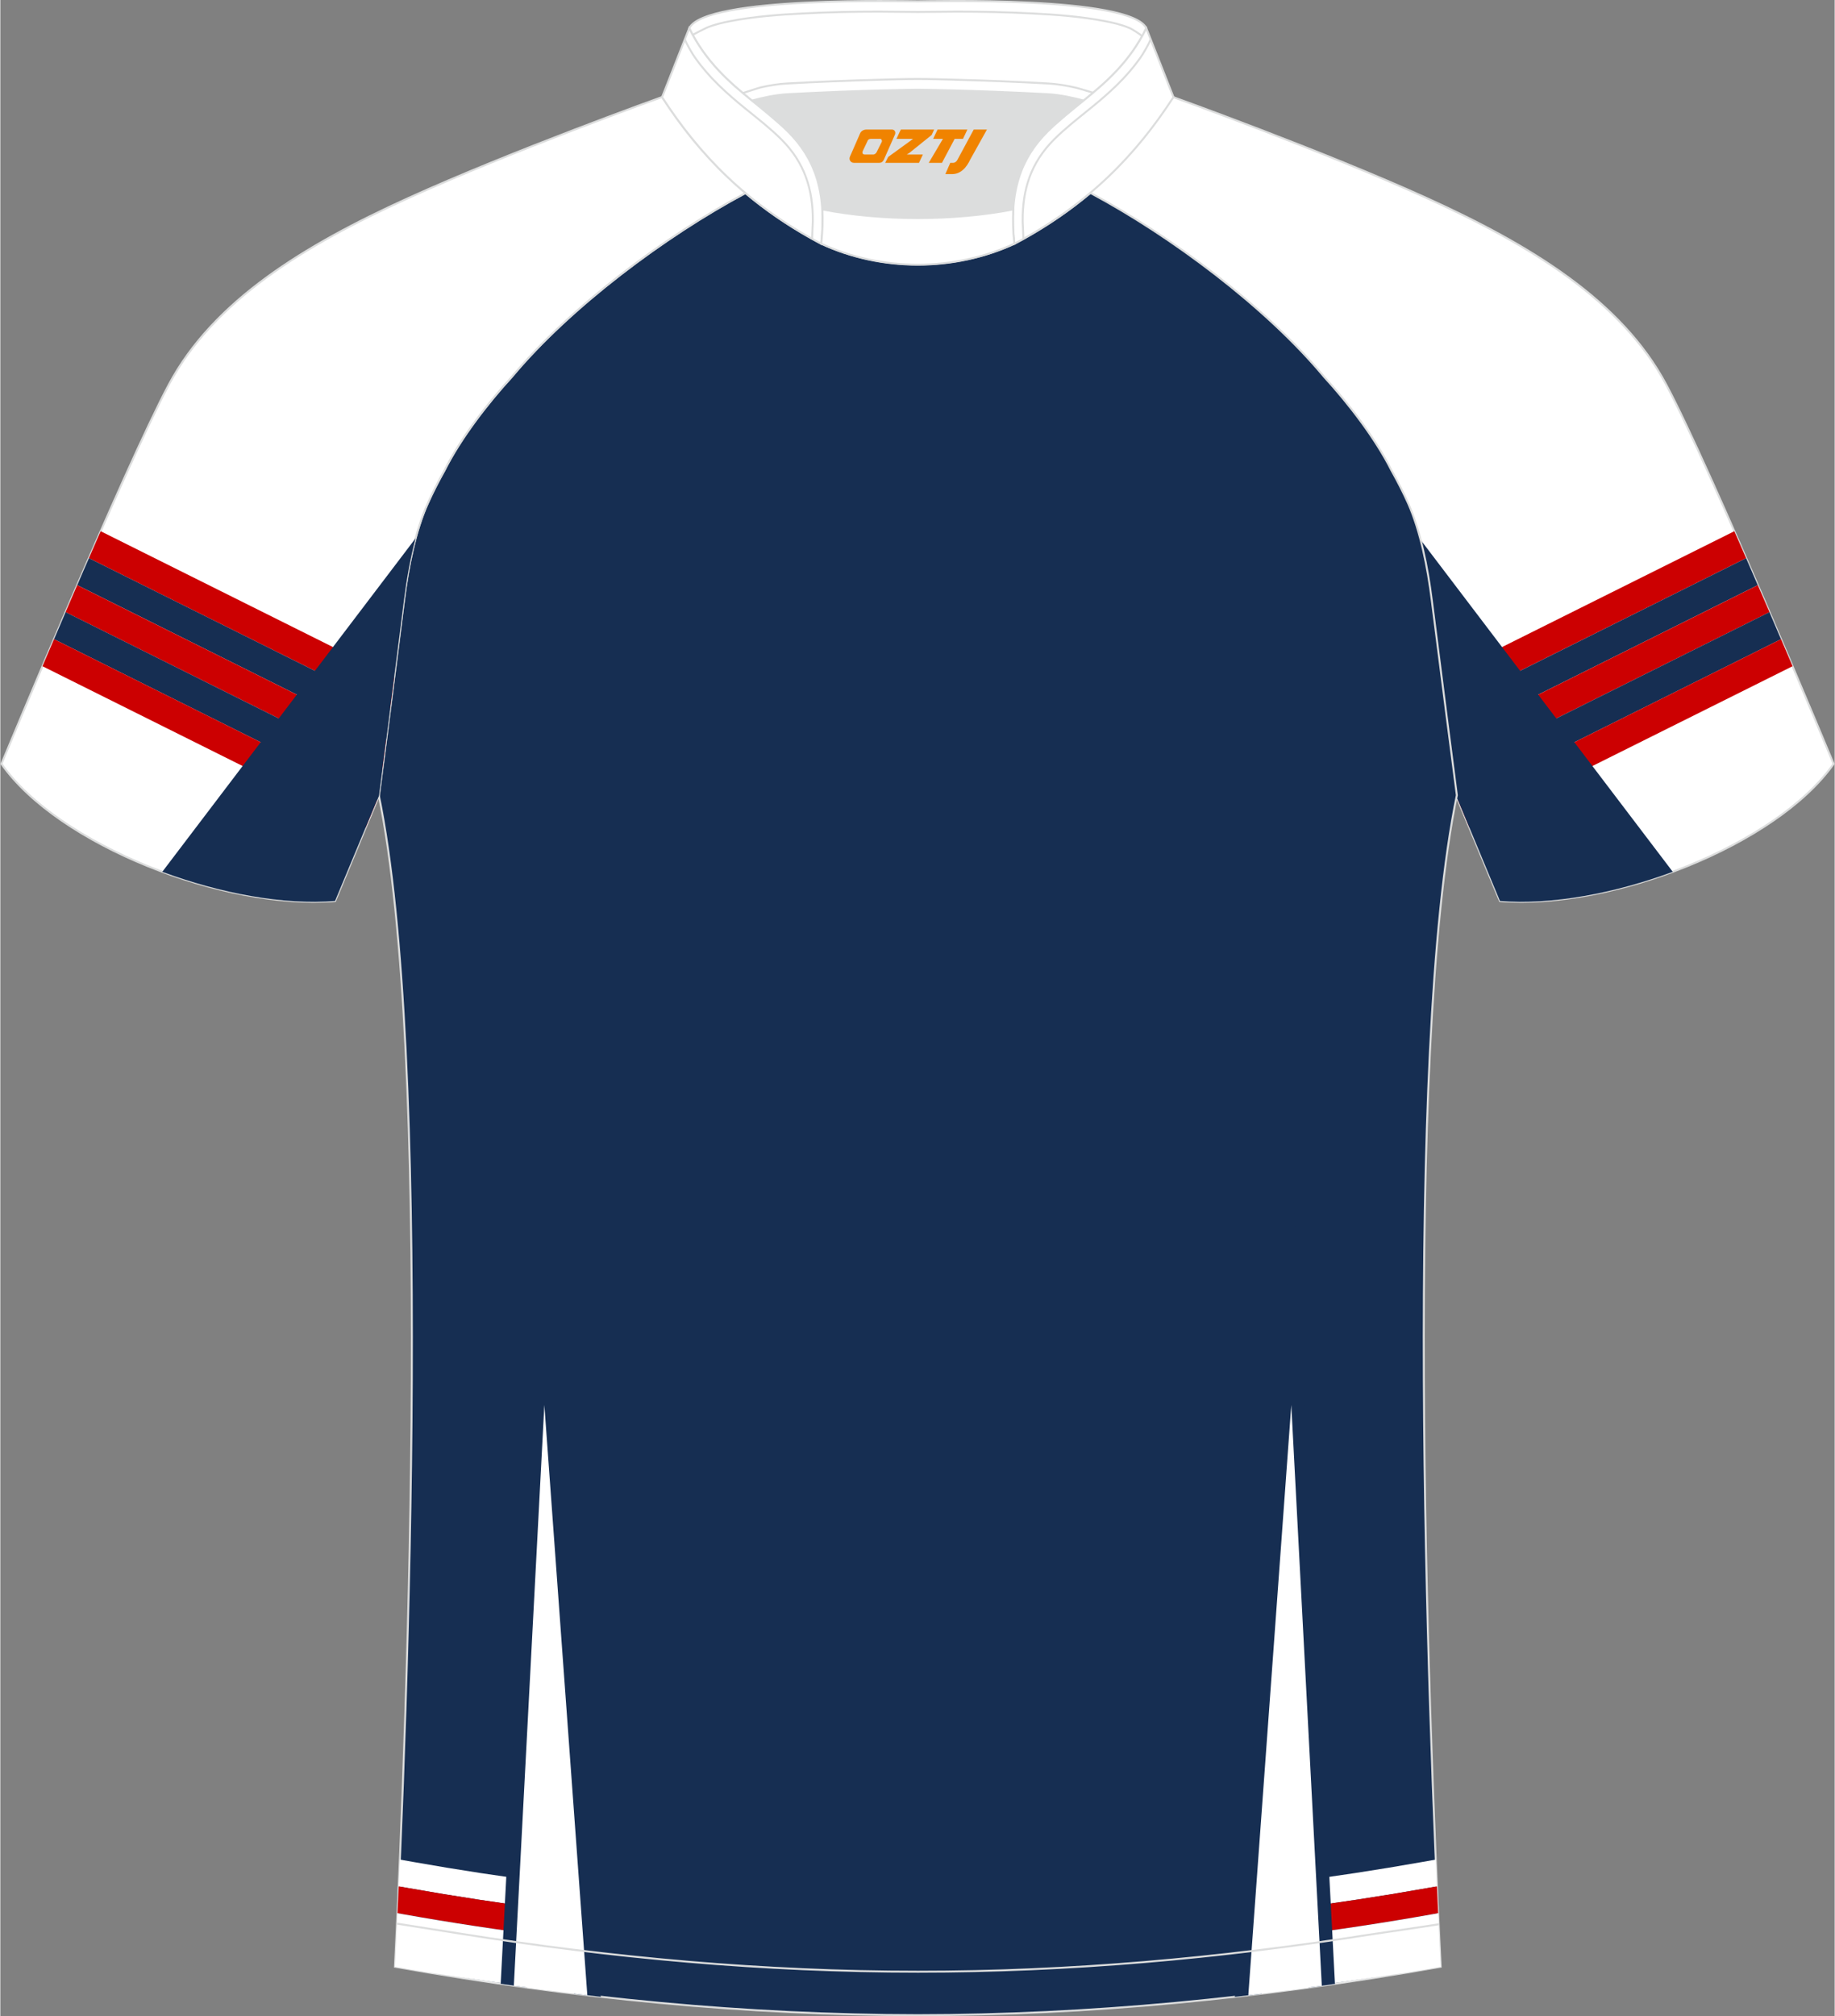 <?xml version="1.0" encoding="utf-8"?>
<!-- Generator: Adobe Illustrator 24.0.1, SVG Export Plug-In . SVG Version: 6.00 Build 0)  -->
<svg xmlns="http://www.w3.org/2000/svg" xmlns:xlink="http://www.w3.org/1999/xlink" version="1.1" id="图层_1" x="0px" y="0px" width="375.2px" height="412px" viewBox="0 0 375.12 412.06" enable-background="new 0 0 375.12 412.06" xml:space="preserve">
<rect x="0" y="0" width="375.12" height="412.06" fill="#808080" stroke="none"/>
<g>
	
		<path fill-rule="evenodd" clip-rule="evenodd" fill="#FFFFFF" stroke="#DCDDDD" stroke-width="0.4" stroke-miterlimit="22.926" d="   M222.74,39.46c7.1-5.98,12.52-12.61,17.07-19.63c0,0,30.76,11.04,52,20.7c21.24,9.65,39.72,20.97,48.83,38.02   c9.12,17.05,34.26,77.57,34.26,77.57c-11.61,16.55-45.46,29.86-68.23,28.02l-8.95-21.49c0,0-3.82-29.37-5.14-39.99   c-0.85-6.8-2.32-14.12-4.86-19.77c-1.01-2.26-2.16-4.5-3.41-6.73c-3.28-6.54-8.81-13.73-13.76-19.11   C258.61,62.74,239.18,48.24,222.74,39.46z"/>
	<g>
		<g>
			<path fill-rule="evenodd" clip-rule="evenodd" fill="#CC0001" d="M354.6,108.57l-60.01,29.91l0.81,6.3l61.61-30.7     C356.21,112.23,355.4,110.39,354.6,108.57z"/>
			<path fill-rule="evenodd" clip-rule="evenodd" fill="#162E52" d="M357.01,114.08l-61.61,30.7l0.81,6.3l63.18-31.49     C358.61,117.76,357.81,115.92,357.01,114.08z"/>
			<path fill-rule="evenodd" clip-rule="evenodd" fill="#CC0001" d="M359.4,119.59l-63.18,31.49l0.82,6.3l64.75-32.27     C361,123.29,360.21,121.45,359.4,119.59z"/>
			<path fill-rule="evenodd" clip-rule="evenodd" fill="#162E52" d="M361.78,125.11l-64.75,32.27l0.69,5.28l0.37,0.9l66.05-32.92     C363.38,128.83,362.59,126.98,361.78,125.11z"/>
			<path fill-rule="evenodd" clip-rule="evenodd" fill="#CC0001" d="M364.15,130.63l-66.05,32.92l2.31,5.55l66.1-32.94     C365.75,134.39,364.96,132.53,364.15,130.63z"/>
		</g>
		<path fill-rule="evenodd" clip-rule="evenodd" fill="#162E52" d="M342.01,178.18L290.19,110c1.1,4.08,1.86,8.47,2.39,12.66    c1.32,10.62,5.14,39.99,5.14,39.99l8.95,21.49C317.18,185,330.05,182.61,342.01,178.18z"/>
	</g>
	
		<path fill-rule="evenodd" clip-rule="evenodd" fill="#162E52" stroke="#DCDDDD" stroke-width="0.4" stroke-miterlimit="22.926" d="   M292.73,122.66c1.28,10.22,4.87,37.88,5.13,39.87c-10.9,52.78-6,185.69-3.31,239.43c-36.98,6.55-71.95,9.87-106.93,9.9   c-34.97-0.04-69.96-3.35-106.92-9.9c2.69-53.74,7.59-186.65-3.31-239.43c0.26-1.99,3.85-29.64,5.13-39.87   c0.85-6.81,2.32-14.12,4.86-19.77c1.01-2.26,2.15-4.5,3.41-6.73c3.27-6.54,8.81-13.73,13.76-19.11   c11.93-14.33,31.37-28.82,47.81-37.61c3.96,3.33,8.45,6.45,13.62,9.33l1.87,1.01c6.12,2.84,13.03,4.26,19.8,4.27   c6.76-0.02,13.68-1.44,19.8-4.27l1.87-1.01c5.16-2.88,9.64-6.01,13.61-9.33c16.44,8.78,35.88,23.27,47.81,37.61   c4.94,5.38,10.48,12.57,13.76,19.11c1.25,2.23,2.4,4.47,3.41,6.73C290.41,108.55,291.88,115.86,292.73,122.66z"/>
	<g>
		<g>
			<path fill-rule="evenodd" clip-rule="evenodd" fill="#FFFFFF" d="M81.71,380.06l2.76,0.49c9.12,1.62,18.28,3.01,27.47,4.2v5.48     c-9.51-1.22-18.99-2.66-28.42-4.33l-2.04-0.36C81.55,383.76,81.63,381.93,81.71,380.06z"/>
			<path fill-rule="evenodd" clip-rule="evenodd" fill="#CC0001" d="M81.47,385.54l2.04,0.36c9.43,1.67,18.91,3.11,28.42,4.33v5.48     c-9.83-1.25-19.63-2.73-29.37-4.46l-1.34-0.24C81.3,389.25,81.39,387.41,81.47,385.54z"/>
			<g>
				<path fill-rule="evenodd" clip-rule="evenodd" fill="#FFFFFF" d="M81.22,391.02l1.34,0.24c9.75,1.73,19.55,3.21,29.37,4.46      v10.41v0.55v0.11c-8.2-1.07-16.48-2.31-24.85-3.72c-2.06-0.35-4.12-0.7-6.19-1.07l-0.2-0.03      C80.87,398.61,81.04,394.95,81.22,391.02L81.22,391.02z M111.93,406.67l-24.85-3.6C95.31,404.44,103.62,405.64,111.93,406.67z"/>
			</g>
		</g>
		<path fill-rule="evenodd" clip-rule="evenodd" fill="#162E52" d="M113.96,286.96l8.83,121.15c-1.83-0.21-3.66-0.42-5.49-0.65    l-5.61-76.95l-3.98,75.7c-1.79-0.25-3.59-0.5-5.39-0.76L108.54,287l2.27-43.23L113.96,286.96z"/>
		<path fill-rule="evenodd" clip-rule="evenodd" fill="#FFFFFF" d="M111.25,287.15l8.79,120.64c-4.98-0.59-9.99-1.24-15.03-1.95    L111.25,287.15z"/>
		<g>
			<path fill-rule="evenodd" clip-rule="evenodd" fill="#FFFFFF" d="M293.54,380.06l-2.76,0.49c-9.12,1.62-18.28,3.01-27.47,4.2     v5.48c9.51-1.22,18.99-2.66,28.42-4.33l2.04-0.36C293.7,383.76,293.62,381.93,293.54,380.06z"/>
			<path fill-rule="evenodd" clip-rule="evenodd" fill="#CC0001" d="M293.78,385.54l-2.04,0.36c-9.43,1.67-18.91,3.11-28.42,4.33     v5.48c9.83-1.25,19.63-2.73,29.37-4.46l1.34-0.24C293.94,389.25,293.86,387.41,293.78,385.54z"/>
			<g>
				<path fill-rule="evenodd" clip-rule="evenodd" fill="#FFFFFF" d="M294.03,391.02l-1.34,0.24c-9.75,1.73-19.55,3.21-29.37,4.46      v10.41v0.55v0.11c8.14-1.06,16.36-2.29,24.67-3.69c2.11-0.35,4.22-0.72,6.34-1.09l0.23-0.04      C294.38,398.61,294.21,394.95,294.03,391.02L294.03,391.02z M263.31,406.67l24.67-3.57      C279.81,404.45,271.57,405.65,263.31,406.67z"/>
			</g>
		</g>
		<path fill-rule="evenodd" clip-rule="evenodd" fill="#162E52" d="M263.56,330.52l-5.61,76.95c-1.83,0.22-3.67,0.44-5.49,0.65    l8.83-121.15l3.15-43.18l2.27,43.23l6.22,118.45c-1.8,0.26-3.6,0.52-5.39,0.76L263.56,330.52z"/>
		<path fill-rule="evenodd" clip-rule="evenodd" fill="#FFFFFF" d="M264,287.15l-8.79,120.65c4.98-0.59,9.99-1.24,15.03-1.95    L264,287.15z"/>
	</g>
	
		<path fill-rule="evenodd" clip-rule="evenodd" fill="#FFFFFF" stroke="#DCDDDD" stroke-width="0.4" stroke-miterlimit="22.926" d="   M152.39,39.46c-7.1-5.98-12.52-12.61-17.07-19.63c0,0-30.76,11.04-52,20.7C62.08,50.18,43.6,61.5,34.49,78.55   c-9.12,17.04-34.26,77.57-34.26,77.57c11.61,16.55,45.46,29.86,68.23,28.02l8.95-21.49c0,0,3.82-29.37,5.14-39.99   c0.85-6.8,2.32-14.12,4.86-19.77c1.01-2.26,2.16-4.5,3.41-6.73c3.28-6.54,8.81-13.73,13.76-19.11   C116.52,62.74,135.95,48.24,152.39,39.46z"/>
	<g>
		<g>
			<path fill-rule="evenodd" clip-rule="evenodd" fill="#CC0001" d="M20.52,108.57l60.01,29.91l-0.81,6.3l-61.61-30.7     C18.92,112.23,19.72,110.39,20.52,108.57z"/>
			<path fill-rule="evenodd" clip-rule="evenodd" fill="#162E52" d="M18.12,114.08l61.61,30.7l-0.81,6.3l-63.19-31.49     C16.51,117.76,17.31,115.91,18.12,114.08z"/>
			<path fill-rule="evenodd" clip-rule="evenodd" fill="#CC0001" d="M15.72,119.59l63.19,31.49l-0.82,6.3l-64.75-32.27     C14.13,123.29,14.92,121.44,15.72,119.59z"/>
			<path fill-rule="evenodd" clip-rule="evenodd" fill="#162E52" d="M13.35,125.11l64.75,32.27l-0.69,5.28l-0.37,0.9l-66.05-32.92     C11.75,128.83,12.54,126.98,13.35,125.11z"/>
			<path fill-rule="evenodd" clip-rule="evenodd" fill="#CC0001" d="M10.98,130.63l66.05,32.92l-2.31,5.55l-66.1-32.94     C9.38,134.38,10.17,132.53,10.98,130.63z"/>
		</g>
		<path fill-rule="evenodd" clip-rule="evenodd" fill="#162E52" d="M33.12,178.18L84.93,110c-1.1,4.08-1.86,8.47-2.39,12.66    c-1.32,10.62-5.14,39.99-5.14,39.99l-8.95,21.49C57.95,185,45.07,182.61,33.12,178.18z"/>
	</g>
	<path fill="none" stroke="#DCDDDD" stroke-width="0.4" stroke-miterlimit="22.926" stroke-dasharray="2446.882,1223.441" d="   M81.16,393.16c1.31,0.21,11.47,1.81,12.79,2.02c31.03,4.97,62.23,7.8,93.72,7.8c30.98,0,61.68-2.74,92.22-7.56   c1.81-0.29,12.48-1.83,14.29-2.14"/>
	<path fill-rule="evenodd" clip-rule="evenodd" fill="#DCDDDD" d="M168.09,42.8c12.07,2.36,26.98,2.36,39.06,0   c0.41-6.85,2.86-11.77,7.01-15.93c1.98-1.98,5.18-4.55,7.35-6.31c0.67-0.53,1.33-1.08,1.98-1.63c-0.29-0.07-2.98-0.9-3.28-0.97   c-1.95-0.46-3.94-0.82-5.93-0.92c-6.35-0.34-12.72-0.6-19.08-0.77c-2.52-0.07-5.07-0.15-7.59-0.15c-2.52,0-5.07,0.08-7.59,0.15   c-6.35,0.17-12.72,0.42-19.07,0.77c-1.82,0.1-3.63,0.4-5.42,0.81c-0.46,0.1-3.23,1.05-3.68,1.16c0.62,0.52,1.24,1.03,1.85,1.53   c2.45,1.94,5.16,4.11,7.38,6.33C165.23,31.03,167.68,35.96,168.09,42.8z"/>
	
		<path fill-rule="evenodd" clip-rule="evenodd" fill="#FFFFFF" stroke="#DCDDDD" stroke-width="0.4" stroke-miterlimit="22.926" d="   M140.88,5.77c3.26-6.62,44.73-5.49,46.74-5.5c2.01,0,43.48-1.13,46.74,5.5c-3.37,6.86-8.16,11.02-12.82,14.79   c-2.01-0.53-4.73-1.17-7.36-1.31c-15.41-0.82-26.57-0.91-26.57-0.91s-11.15,0.08-26.57,0.91c-2.63,0.14-5.35,0.78-7.35,1.31   C149.04,16.78,144.25,12.63,140.88,5.77z"/>
	<path fill="none" stroke="#DCDDDD" stroke-width="0.4" stroke-miterlimit="22.926" stroke-dasharray="2446.882,1223.441" d="   M233.5,7.38c-0.36-0.32-1.95-1.41-2.72-1.71c-1.56-0.65-3.35-1.06-4.99-1.37c-4.78-0.92-9.85-1.3-14.72-1.55   c-5.16-0.27-10.34-0.37-15.52-0.37c-2.65,0-5.3,0.07-7.94,0.07s-5.29-0.07-7.94-0.07c-5.17,0-10.35,0.1-15.52,0.37   c-4.85,0.24-9.92,0.62-14.7,1.54c-1.65,0.31-3.43,0.72-4.99,1.37c-0.21,0.09-2.46,1.23-2.86,1.46"/>
	<path fill="none" stroke="#DCDDDD" stroke-width="0.4" stroke-miterlimit="22.926" d="M151.83,19.02   c0.46-0.12,3.22-1.06,3.68-1.16c1.79-0.4,3.61-0.71,5.42-0.8c6.35-0.35,12.72-0.6,19.07-0.77c2.52-0.07,5.07-0.15,7.59-0.15   c2.52,0,5.07,0.08,7.59,0.15c6.36,0.17,12.72,0.42,19.07,0.77c1.99,0.11,3.98,0.46,5.94,0.92c0.29,0.07,2.98,0.89,3.27,0.97"/>
	
		<path fill-rule="evenodd" clip-rule="evenodd" fill="#FFFFFF" stroke="#DCDDDD" stroke-width="0.4" stroke-miterlimit="22.926" d="   M140.88,5.77l-5.55,14.08c7.38,11.39,17.05,21.77,32.54,29.98c1.17-10.71-1.35-17.5-6.8-22.94c-1.98-1.98-5.18-4.55-7.35-6.31   C149.06,16.8,144.26,12.64,140.88,5.77z"/>
	<path fill="none" stroke="#DCDDDD" stroke-width="0.4" stroke-miterlimit="22.926" stroke-dasharray="2446.882,1223.441" d="   M166,48.8c0.02-0.51,0.14-3.11,0.15-3.61c0.05-6.43-1.63-11.9-6.43-16.7c-2.2-2.2-4.79-4.22-7.19-6.16   c-4.03-3.26-7.54-6.42-10.43-10.51c-0.54-0.72-1.84-2.95-2.1-3.79"/>
	
		<path fill-rule="evenodd" clip-rule="evenodd" fill="#FFFFFF" stroke="#DCDDDD" stroke-width="0.4" stroke-miterlimit="22.926" d="   M234.35,5.77l5.55,14.08c-7.39,11.39-17.05,21.77-32.54,29.98c-1.17-10.71,1.35-17.5,6.79-22.94c1.98-1.98,5.18-4.55,7.35-6.31   C226.16,16.8,230.97,12.64,234.35,5.77z"/>
	<path fill="none" stroke="#DCDDDD" stroke-width="0.4" stroke-miterlimit="22.926" stroke-dasharray="2446.882,1223.441" d="   M209.22,48.8c-0.02-0.51-0.14-3.11-0.15-3.61c-0.05-6.43,1.63-11.9,6.43-16.7c2.2-2.2,4.79-4.22,7.19-6.16   c4.03-3.26,7.54-6.42,10.43-10.51c0.53-0.72,1.84-2.95,2.1-3.79"/>
	
		<path fill-rule="evenodd" clip-rule="evenodd" fill="#FFFFFF" stroke="#DCDDDD" stroke-width="0.4" stroke-miterlimit="22.926" d="   M167.87,49.81c0.28-2.55,0.35-4.87,0.22-7.01c12.07,2.36,26.99,2.36,39.06,0c-0.13,2.14-0.06,4.46,0.22,7.01   C195.05,55.52,180.17,55.52,167.87,49.81z"/>
	
</g>
<g>
	<path fill="#F08300" d="M199.06,26.48l-3.4,6.3c-0.2,0.3-0.5,0.5-0.8,0.5h-0.6l-1,2.3h1.2c2,0.1,3.2-1.5,3.9-3L201.76,26.48h-2.5L199.06,26.48z"/>
	<polygon fill="#F08300" points="191.86,26.48 ,197.76,26.48 ,196.86,28.38 ,195.16,28.38 ,192.56,33.28 ,189.86,33.28 ,192.76,28.38 ,190.76,28.38 ,191.66,26.48"/>
	<polygon fill="#F08300" points="185.86,31.58 ,185.36,31.58 ,185.86,31.28 ,190.46,27.58 ,190.96,26.48 ,184.16,26.48 ,183.86,27.08 ,183.26,28.38 ,186.06,28.38 ,186.66,28.38 ,181.56,32.08    ,180.96,33.28 ,187.56,33.28 ,187.86,33.28 ,188.66,31.58"/>
	<path fill="#F08300" d="M182.36,26.48H177.06C176.56,26.48,176.06,26.78,175.86,27.18L173.76,31.98C173.46,32.58,173.86,33.28,174.56,33.28h5.2c0.4,0,0.7-0.2,0.9-0.6L182.96,27.48C183.16,26.98,182.86,26.48,182.36,26.48z M180.26,28.98L179.16,31.18C178.96,31.48,178.66,31.58,178.56,31.58l-1.8,0C176.56,31.58,176.16,31.48,176.36,30.88l1-2.1c0.1-0.3,0.4-0.4,0.7-0.4h1.9   C180.16,28.38,180.36,28.68,180.26,28.98z"/>
</g>
</svg>